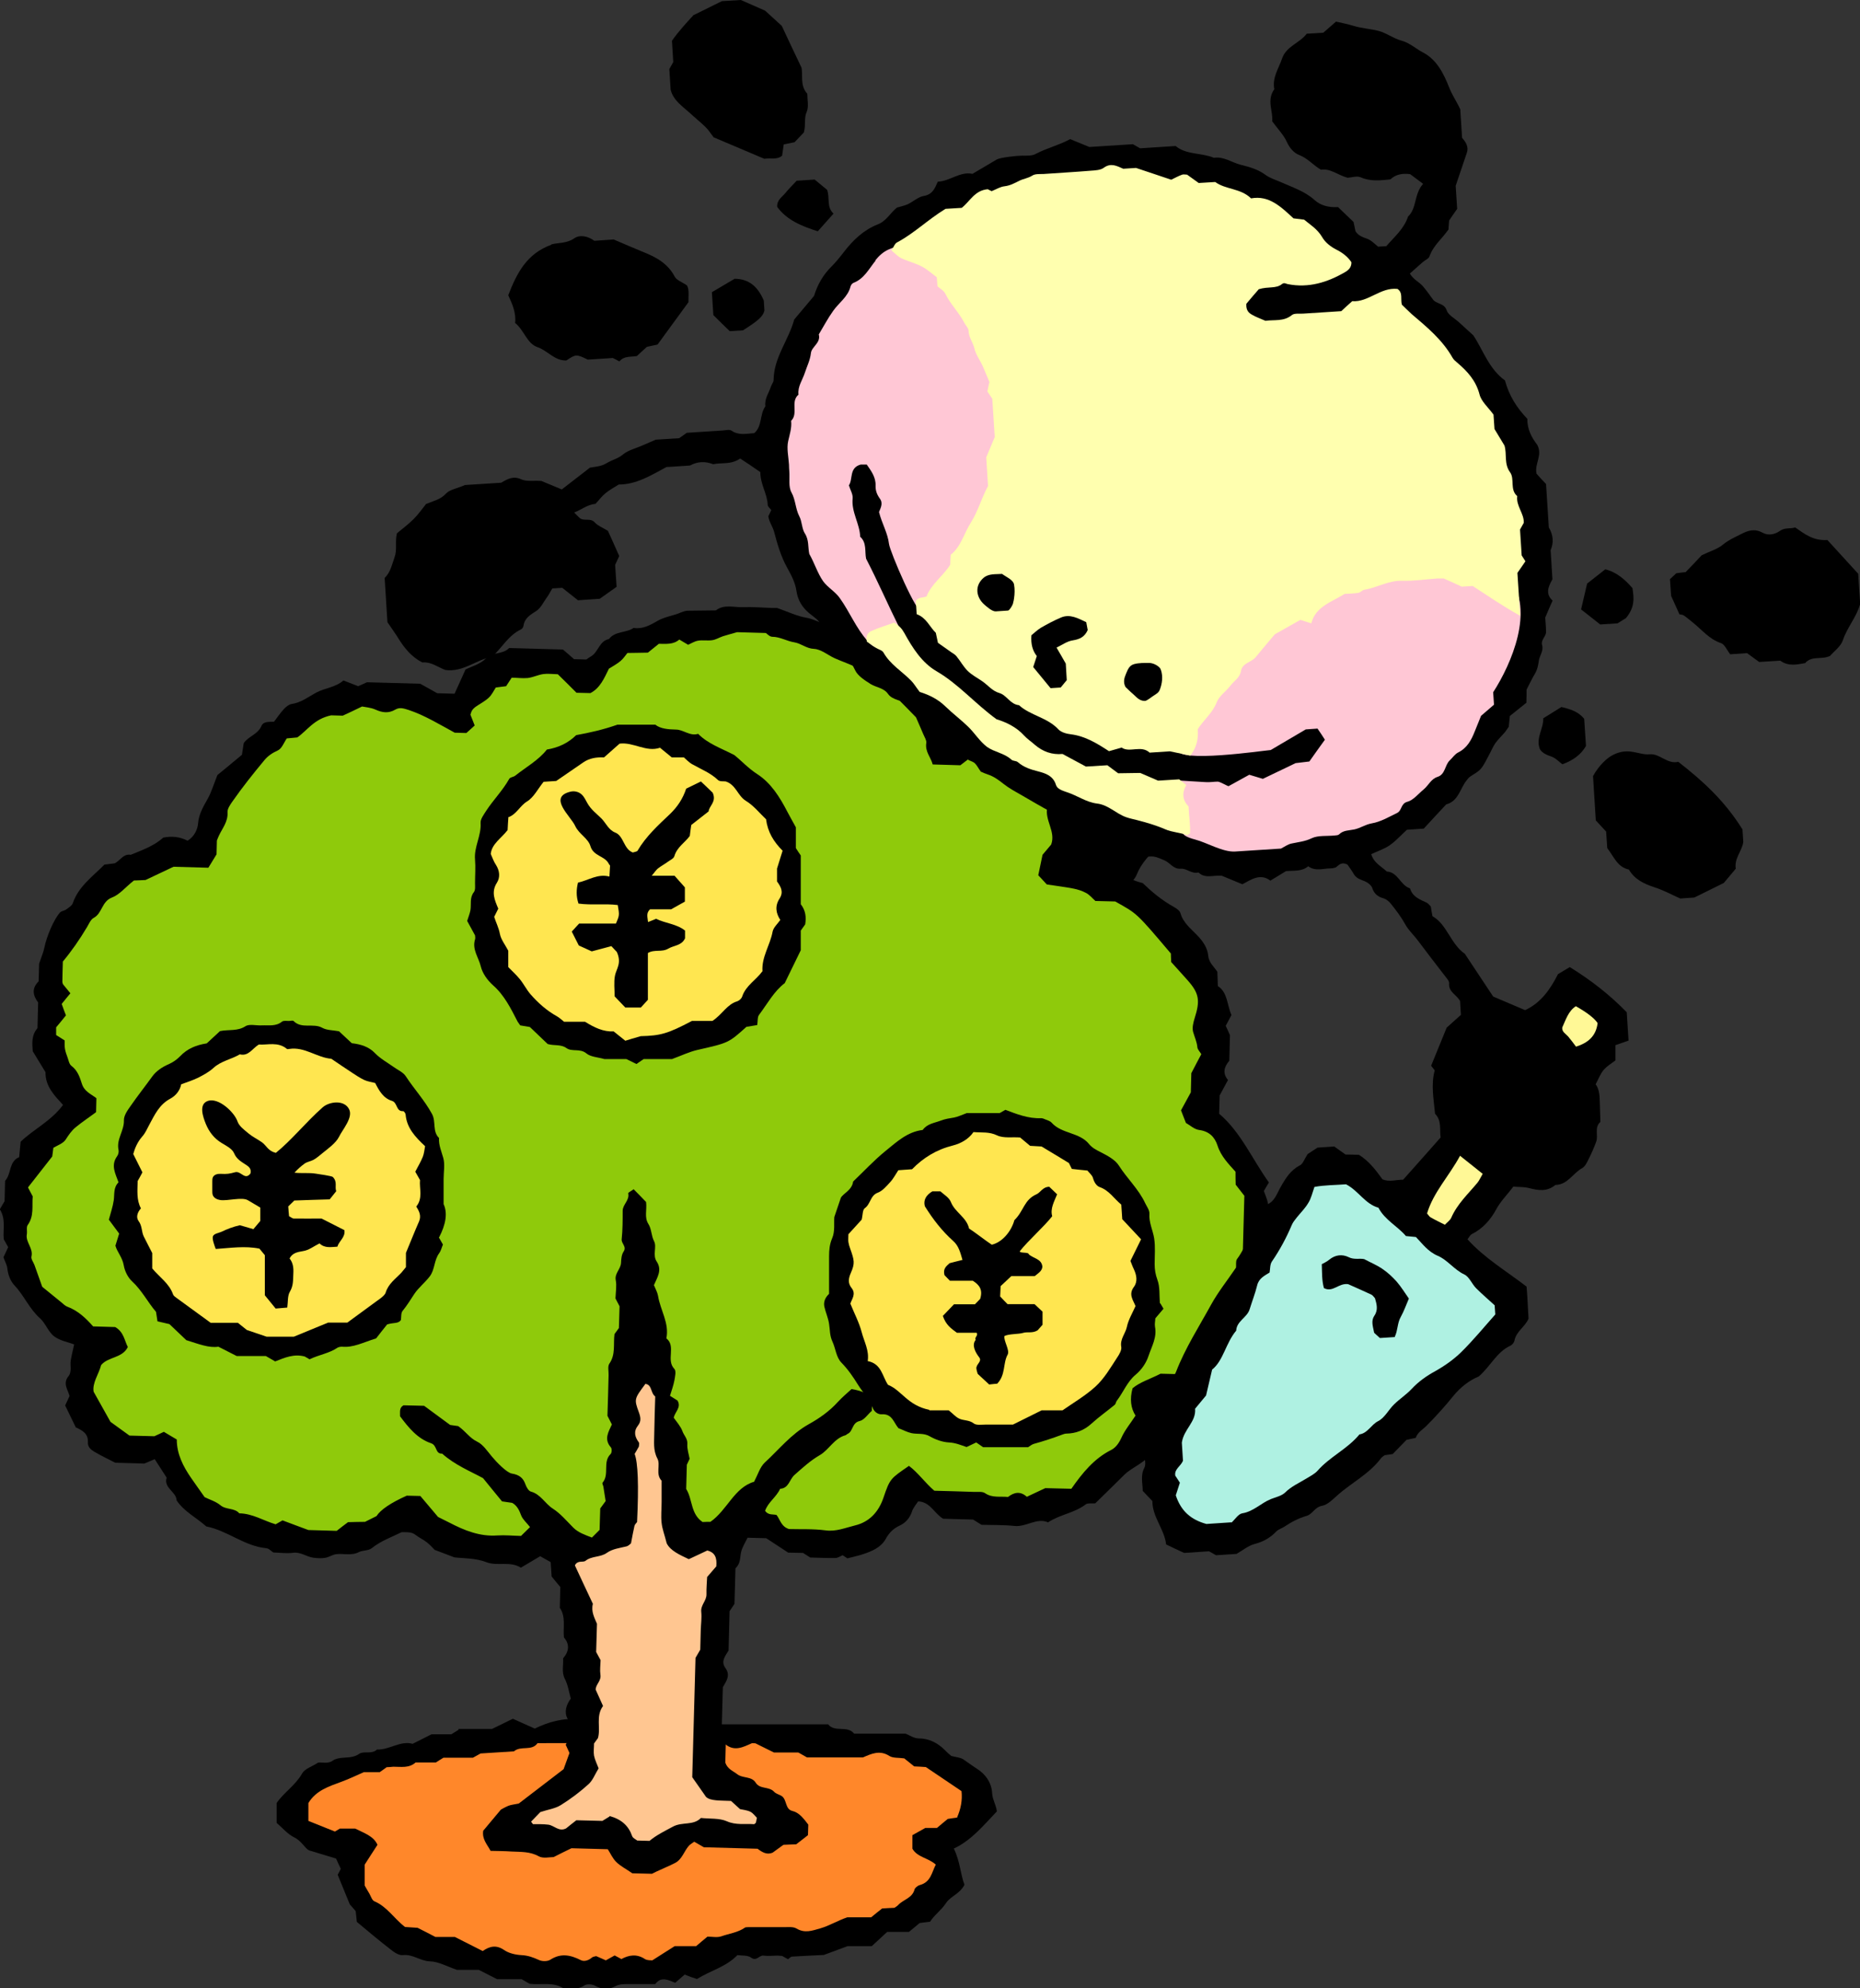 <?xml version="1.0" encoding="UTF-8"?><svg id="_レイヤー_2" xmlns="http://www.w3.org/2000/svg" viewBox="0 0 113.63 121.46"><rect x="0" y="0" width="113.63" height="121.46" fill="#333333" stroke="none"/><defs><style>.cls-1{fill:#8fca0b;}.cls-1,.cls-2,.cls-3,.cls-4,.cls-5,.cls-6,.cls-7,.cls-8,.cls-9{stroke-width:0px;}.cls-2{fill:#ff872a;}.cls-4{fill:#aff1e2;}.cls-5{fill:#ffc691;}.cls-6{fill:#fff896;}.cls-7{fill:#ffffaf;}.cls-8{fill:#ffc7d5;}.cls-9{fill:#ffe650;}</style></defs><g id="illust"><path class="cls-3" d="m60.29,64.11h-2.21c-.22-.21-.5-.37-.62-.61-.3-.57-.72-1.15-.19-1.83.1-.13.07-.36.08-.47.65-.89,1.24-1.75,1.88-2.56.65-.82,1.35-1.59,2.19-2.58.2-.26.17-1.02.94-1.21.49-.82.78-1.8,1.57-2.4.02-.2.03-.34.04-.46.69-.92,1.37-1.83,2-2.68v-.81c.09-.12.17-.24.27-.33.86-.76,1.48-1.71,2.02-2.71.2-.37.36-.78.65-1.07.83-.82,1.21-1.9,1.73-2.9.22-.41.4-.87.83-1.13.24-.15.49-.28.74-.41.21-.11.42-.2.67-.31h1.38c.26.31.57.67.94,1.1-.14.63.25,1.18.55,1.72-.05.49-.59.63-.6,1.15-.01.39-.32.77-.54,1.25v.54c-.28.44-.58.82-.76,1.24-.14.32-.32.57-.56.8-.1.1-.23.19-.29.32-.59,1.38-1.72,2.46-2.2,3.91-.55.52-1.08,1.05-1.37,1.79-.12.29-.41.51-.61.78-.16.23-.3.47-.44.72-.59.99-1.46,1.75-2.22,2.52-.25.45-.44.88-.71,1.26-.24.34-.57.61-.86.91.08.13.14.21.22.33-.94.78-1.58,1.89-2.71,2.48-.07.04-.08.16-.14.23-.24.29-.47.61-.75.86-.24.21-.55.35-.9.57Z"/><path class="cls-3" d="m28,105.62h2.06c.37-.18.79-.38,1.27-.62.4.18.82.37,1.34.6.8-.39,1.75-.68,2.75-.56.51.06.88-.39,1.37-.27.12.08.24.15.34.22.11,0,.23.04.28,0,.42-.36.92-.16,1.38-.21.5.43,1.1.2,1.66.25.33.03.67-.02,1.01.02.22.03.43.16.7.26.17-.07.38-.16.64-.26.14.08.3.17.49.29h7.3c.42.52,1.17.04,1.59.57h3.14c.27.11.53.29.79.29.66,0,1.18.28,1.63.73.13.14.28.26.37.34.3.08.55.09.74.21.27.18.53.38.81.56.54.33.92.87.95,1.5.02.4.24.71.29,1.12-.8.83-1.54,1.76-2.63,2.27.39.8.4,1.56.65,2.21-.27.55-.86.71-1.12,1.11-.3.46-.73.74-.98,1.15-.26.03-.44.05-.64.08-.21.18-.43.36-.65.54h-1.33c-.3.28-.62.57-.94.87h-1.48c-.53.2-.97.36-1.45.54-.61.03-1.28.06-1.94.1-.08,0-.16.1-.25.16-.11-.06-.23-.13-.36-.2-.08,0-.18-.02-.27-.02-.29,0-.58.04-.86,0-.27-.04-.42.37-.77.12-.2-.15-.54-.11-.83-.15-.69.72-1.64.94-2.47,1.46-.1-.03-.23-.08-.36-.12-.13-.05-.26-.1-.39-.15-.2.17-.38.32-.58.5-.42-.17-.86-.41-1.22.08-.57,0-1.1,0-1.63,0-.28,0-.55-.01-.83.14-.39.21-.8.19-1.22-.04-.18-.1-.51-.12-.66-.01-.41.27-.83.16-1.25.18-.65-.43-1.39-.2-2.09-.29-.16-.09-.32-.19-.48-.28h-1.5c-.35-.18-.72-.37-1.12-.57h-1.33c-.6-.2-1.13-.51-1.66-.52-.59-.02-1.04-.45-1.64-.38-.24.03-.54-.17-.75-.34-.71-.55-1.4-1.13-2.07-1.69-.03-.25-.05-.43-.07-.66-.13-.15-.29-.33-.36-.41-.27-.67-.5-1.23-.74-1.81.06-.1.12-.23.19-.36-.09-.2-.19-.4-.29-.63-.47-.14-.96-.29-1.65-.5-.24-.11-.45-.57-.9-.79-.41-.2-.73-.59-1.08-.89v-1.21c.43-.64,1.15-1.08,1.56-1.81.16-.29.61-.42.97-.66.26-.04.6.1.91-.13.14-.1.34-.14.52-.16.37-.04.73,0,1.09-.25.29-.19.76.05,1.08-.26.76.03,1.42-.56,2.18-.35.36-.18.69-.35,1.15-.58h1.21c.2-.12.32-.2.45-.28Z"/><path class="cls-2" d="m58.52,111.03c-.24.03-.43.06-.62.09-.22.18-.44.36-.66.55h-.71c-.27.15-.51.28-.79.44v.83c.31.53.96.55,1.43.97-.25.47-.3,1.07-.98,1.25-.12.03-.29.16-.32.27-.14.53-.68.61-.99.94-.06.07-.15.12-.24.18-.23.01-.47.02-.75.04-.19.15-.42.33-.67.54h-1.46c-.61.21-1.08.51-1.63.67-.53.15-.96.32-1.48.01-.19-.11-.46-.08-.7-.08-.77,0-1.53,0-2.23,0-.12.01-.18,0-.21.03-.43.3-.96.36-1.44.53-.26.09-.57.02-.85.02-.24.2-.46.38-.69.58h-1.31c-.42.27-.86.54-1.37.87-.09-.01-.31.01-.45-.08-.5-.33-.97-.25-1.44,0-.13-.07-.25-.14-.41-.22-.16.09-.32.18-.54.3-.17-.08-.38-.17-.59-.26-.09.03-.19.03-.26.09-.2.17-.46.26-.67.16-.63-.32-1.22-.45-1.87-.03-.17.11-.5.11-.69.02-.35-.16-.67-.28-1.07-.3-.36-.02-.77-.11-1.06-.31-.48-.33-.88-.24-1.31.06-.55-.28-1.09-.55-1.7-.86h-1.19c-.37-.19-.7-.37-1.09-.56-.22-.01-.51-.03-.77-.05-.66-.51-1.09-1.24-1.87-1.57-.14-.06-.21-.3-.3-.46-.1-.16-.19-.33-.29-.5v-1.28c.26-.4.51-.8.78-1.21-.24-.54-.81-.71-1.36-.99h-.94c-.13.08-.25.15-.3.18-.56-.22-1.07-.43-1.62-.65v-1.09c.46-.77,1.26-1.02,1.99-1.29.44-.16.86-.36,1.4-.6h.97c.17-.12.29-.2.42-.3.13,0,.27-.02.41-.03.47,0,.96.1,1.36-.26h1.24c.17-.11.29-.19.46-.29h1.8c.19-.11.36-.2.47-.26.72-.05,1.38-.09,2.04-.13.42-.37,1.08.01,1.44-.5,2.08,0,4.14-.01,6.2,0,.65,0,1.34-.12,1.94.29.7-.03,1.4.16,2.11-.16.35-.16.83-.04,1.24-.05.55.44,1.07.16,1.59-.07.04-.02.09,0,.23,0,.31.15.69.34,1.13.56h1.49c.18.1.34.19.53.3h3.42c.53-.23,1.03-.46,1.61-.09.22.14.55.1.91.15.16.13.38.3.61.49.23.01.47.02.71.04.73.49,1.47.99,2.18,1.47q.09.8-.28,1.63Z"/><path class="cls-3" d="m74.25,84.76c-.71.35-1.3.64-1.94.78-.45.52-1.17.59-1.71,1-.19.68-.07,1.35-.14,2.01-.37.8-1.24,1.01-1.8,1.57-.58.57-1.16,1.15-1.75,1.72-.22.02-.46-.03-.58.06-.68.53-1.56.61-2.3,1.1-.71-.3-1.33.3-2.06.22-.67-.07-1.34-.05-2.01-.07-.17-.11-.33-.2-.51-.32l-1.83-.05c-.55-.32-.78-1.03-1.53-1.06-.11.17-.3.38-.38.63-.13.4-.41.69-.73.84-.41.19-.66.44-.88.84-.29.51-.84.74-1.39.92-.31.1-.63.17-.94.25-.08-.05-.16-.1-.29-.19-.13.05-.28.16-.44.17-.48.01-.96-.02-1.54-.03-.08-.05-.24-.15-.44-.28l-.91-.02c-.47-.31-.9-.59-1.34-.88l-1.14-.03c-.15.31-.34.6-.4.9-.07.32-.02.67-.34.97l-.06,2.17c-.13.19-.21.31-.3.45l-.06,2.4c-.21.34-.48.67-.2,1.06.33.45.07.8-.15,1.18l-.08,2.94c.06.11.15.28.26.49l-.03,1.18c.14.4.46.5.72.7.35.28.88.11,1.14.53.26.41.81.21,1.12.55.12.13.33.17.48.27.31.23.19.79.63.9.36.09.57.33.78.58.06.07.11.15.2.26l-.02.64c-.17.13-.39.31-.72.56-.17,0-.45.02-.78.03-.2.14-.43.31-.66.48-.36.15-.64-.03-.92-.24l-3.28-.09c-.21-.12-.41-.24-.59-.34-.14.1-.22.15-.29.21-.33.34-.43.86-.88,1.09-.37.19-.77.35-1.15.53-.09.04-.17.09-.26.13l-1.2-.03c-.37-.26-.72-.43-.98-.69-.23-.22-.36-.54-.52-.78l-2.22-.06c-.35.17-.68.33-1.09.54-.25,0-.65.1-.91-.05-.54-.3-1.1-.26-1.66-.29-.43-.03-.86-.03-1.28-.04-.21-.4-.53-.71-.45-1.23.3-.36.63-.75,1.08-1.29.04-.02.24-.14.45-.23.17-.07.36-.08.64-.14.81-.62,1.71-1.31,2.74-2.1.08-.21.22-.6.36-.99-.08-.17-.16-.34-.23-.5.3-.53.41-1.03.1-1.62-.2-.38-.07-.83.21-1.2-.11-.4-.17-.83-.36-1.2-.22-.43-.08-.84-.11-1.26.36-.42.42-.85.05-1.28-.06-.61.13-1.25-.25-1.81l.03-1.27c-.18-.21-.33-.4-.53-.64-.02-.26-.04-.58-.06-.88-.24-.14-.44-.25-.64-.36-.39.23-.79.47-1.18.7-.66-.42-1.45-.08-2.09-.33-.7-.27-1.39-.23-1.97-.3-.41-.16-.72-.27-1.21-.46-.05-.05-.24-.27-.46-.45-.22-.17-.48-.29-.7-.46-.25-.2-.54-.16-.85-.17-.61.3-1.27.53-1.83.98-.2.16-.55.12-.79.24-.23.12-.45.13-.69.13-.24,0-.49-.04-.72,0-.23.04-.43.19-.66.22-.23.04-.48.02-.72-.01-.41-.06-.76-.36-1.22-.3-.38.05-.77,0-1.22-.02-.11-.07-.26-.25-.43-.26-1.34-.13-2.37-1.08-3.66-1.33-.6-.54-1.35-.9-1.81-1.59-.02-.54-.81-.75-.61-1.39-.23-.35-.46-.71-.73-1.13-.18.08-.39.17-.64.27l-1.77-.05c-.46-.24-.89-.44-1.29-.68-.2-.12-.4-.29-.38-.57.03-.53-.34-.73-.74-.91-.21-.43-.41-.85-.65-1.34.07-.16.17-.37.27-.58-.11-.39-.42-.76-.08-1.19.24-.29.1-.65.15-.97.05-.31.13-.62.21-.99-.37-.14-.86-.22-1.22-.49-.36-.27-.52-.79-.86-1.1-.66-.58-.98-1.4-1.57-2.02-.23-.24-.39-.63-.43-1.02-.02-.22-.15-.44-.24-.69.08-.17.18-.38.29-.62-.08-.15-.17-.31-.27-.48-.06-.6.14-1.23-.24-1.83.08-.15.18-.31.29-.5l.03-1.24c.4-.44.22-1.18.86-1.45.03-.31.06-.59.09-.94.78-.76,1.86-1.26,2.59-2.25-.51-.56-1.09-1.13-1.07-2-.24-.4-.49-.81-.78-1.28-.03-.44-.1-.96.29-1.41l.04-1.57c-.33-.44-.4-.86.03-1.29l.03-1.08c.15-.45.27-.71.32-.98.14-.69.58-1.73.96-2.15.09-.09.26-.1.37-.18.15-.11.36-.23.41-.39.34-1,1.17-1.59,1.93-2.35.17-.02.4-.05.63-.08.33-.16.52-.6.98-.52.69-.29,1.41-.53,1.98-1.05.52-.1,1.01-.06,1.49.19.4-.24.61-.68.64-1.05.05-.61.34-1.06.61-1.55.2-.37.32-.77.57-1.41.39-.32.99-.81,1.5-1.24.05-.33.08-.51.11-.71.28-.42.86-.53,1.08-1.05.13-.3.49-.24.77-.26.2-.26.38-.53.6-.77.12-.13.3-.28.46-.31.59-.08,1.02-.43,1.52-.7.52-.28,1.17-.31,1.66-.74.29.11.55.21.9.35.08-.03.25-.11.54-.24l3.25.09c.3.16.66.37,1.04.58l1.06.03c.2-.44.41-.9.67-1.48.35-.18.89-.32,1.24-.67.42-.42,1.03-.23,1.42-.64l3.29.09c.23.2.45.38.68.59l.75.02c.07-.05.18-.13.3-.2.44-.27.49-.93,1.08-1.05.38-.5,1.05-.36,1.51-.68.55.09,1.01-.17,1.46-.43.45-.26.97-.31,1.44-.52.13-.05.27-.1.4-.1.57-.01,1.15-.01,1.72-.02.52-.4,1.11-.17,1.67-.2.57-.02,1.15.03,1.73.05.14,0,.29,0,.34,0,.66.23,1.21.5,1.8.6.6.1,1.13.56,1.72.34.55.21.93.6,1.37.84.44.24.99.29,1.37.67.39.38.86.57,1.44.69.51.45,1.07.95,1.81,1.6.09.26.16.8.43,1.22.29.44.52.89.74,1.4.21.11.45.24.68.36.13-.07.26-.13.42-.22.15.09.31.19.51.32l1.36.04c1.36.5,2.33,1.32,3.35,2.1.21.41.44.82.62,1.25.13.31.26.62.53.82.34.24.4.64.58.97.18.33.06.64-.17.91q.27.65-.05,1.72c.23.25.54.14.81.16.29.02.57.02.83.03.71.33,1.32.78,2.19.99.52.5,1.16,1.05,1.91,1.46.16.09.36.23.4.39.17.59.64.94,1.03,1.35.34.35.62.77.66,1.22.04.45.34.66.56,1,.01.26.02.54.03.87.6.39.55,1.12.83,1.77-.1.18-.21.39-.35.66.08.16.17.37.26.57l-.04,1.56c-.33.39-.42.77-.08,1.18-.16.29-.31.57-.51.94l-.03,1.12c1.32,1.12,2.01,2.76,3.04,4.2-.1.17-.2.32-.31.52.08.23.2.48.25.75.04.23-.07.51.02.71.45.97.15,1.97.18,2.96.02.67-.36,1.25-.42,1.91-.36.35-.18.82-.25,1.18-.21.46-.44.87-.59,1.31-.14.41-.32.77-.58,1.11-.28.37-.51.78-.81,1.23-.33.12-.7.32-.8.8Z"/><path class="cls-1" d="m75.91,78.52c-.25.57-.5.94-.57,1.35-.06.34-.38.54-.34.92.04.38-.41.5-.56.79-.15.29-.28.59-.31.67-.66.68-1.16,1.2-1.65,1.71l-1.58-.04c-.62.32-1.26.51-1.71.89-.18.66-.11,1.21.18,1.67-.31.48-.65.88-.86,1.35-.15.33-.35.61-.63.75-1.05.53-1.76,1.41-2.43,2.37l-1.59-.04c-.46.22-.8.37-1.13.53-.39-.36-.78-.28-1.15.01-.48-.05-.96.07-1.4-.23-.17-.12-.46-.07-.7-.08-.81-.03-1.63-.05-2.4-.07-.58-.5-.99-1.1-1.55-1.52-1.13.78-1.16.77-1.56,1.95-.3.88-.87,1.48-1.74,1.69-.58.14-1.15.39-1.8.3-.76-.1-1.53-.06-2.23-.08-.48-.15-.54-.58-.76-.86-.23-.06-.49.03-.7-.25.17-.52.69-.84.92-1.35.53-.03.57-.57.87-.84.5-.44.97-.88,1.56-1.22.56-.33.87-1.02,1.56-1.21.04-.01.08-.06.12-.08.36-.15.26-.68.75-.79.28-.06.5-.42.74-.62l.02-.74c-.12-.26-.61-.49-1.26-.59-.26.24-.56.49-.82.77-.52.58-1.15,1.02-1.8,1.38-1.07.6-1.81,1.54-2.68,2.34-.29.27-.42.73-.65,1.17-1.22.36-1.63,1.72-2.67,2.45-.14,0-.33,0-.48.01-.74-.5-.6-1.38-1-2.02l.04-1.48c.04-.09.1-.21.17-.36-.05-.28-.16-.6-.14-.9.03-.33-.21-.53-.3-.79-.11-.3-.34-.55-.53-.82.07-.36.48-.63.23-1.05-.15-.09-.3-.19-.46-.29.1-.32.21-.63.27-.94.04-.23.12-.58,0-.7-.53-.55.12-1.38-.49-1.87.19-.93-.37-1.72-.51-2.6-.04-.22-.16-.43-.25-.65.19-.46.52-.91.17-1.44-.27-.4.02-.89-.16-1.24-.18-.35-.15-.75-.35-1.06-.26-.41-.08-.84-.14-1.34-.21-.22-.47-.49-.76-.78-.14.11-.34.2-.33.25.09.43-.34.68-.34,1.07,0,.58,0,1.16-.06,1.73-.03.28.33.45.11.77-.12.18-.14.45-.15.68-.02.39-.41.64-.32,1.07.06.32,0,.67-.02,1.1.05.09.13.26.25.48l-.04,1.33c-.1.14-.19.26-.27.37-.08.6.08,1.24-.31,1.8-.12.17-.04.47-.05.71-.02.82-.04,1.63-.07,2.48.07.14.16.31.27.53-.19.43-.51.89-.06,1.4.07.08.06.34-.02.41-.5.49-.05,1.24-.49,1.75-.03.04.03.15.05.23.05.32.1.64.14.89-.14.19-.23.31-.33.45l-.04,1.31c-.15.15-.31.31-.47.47-.43-.17-.83-.3-1.14-.61-.4-.4-.78-.86-1.25-1.16-.48-.31-.74-.88-1.34-1.04-.14-.04-.27-.27-.33-.44-.14-.41-.4-.59-.83-.66-.31-.05-.94-.7-1.22-1.04-.28-.33-.54-.74-.9-.91-.46-.22-.7-.63-1.16-.95-.11-.02-.29-.04-.49-.07-.52-.38-1.05-.77-1.59-1.17l-1.26-.03c-.28.16-.2.42-.21.67.51.68,1.06,1.37,1.9,1.65.38.13.24.66.67.63.78.7,1.75,1.09,2.5,1.5.45.56.81.99,1.16,1.42.23.03.41.06.62.09.29.16.43.44.55.77.1.25.33.44.54.71-.21.21-.37.36-.55.54-.49-.01-.97-.06-1.44-.03-1.08.08-2.03-.31-2.95-.79-.17-.09-.33-.17-.68-.34-.28-.34-.69-.81-1.08-1.28l-.83-.02q-1.47.66-1.85,1.25c-.21.1-.42.21-.7.35-.3,0-.68.01-1.04.02-.25.19-.48.36-.69.53l-1.73-.05c-.53-.2-1.06-.39-1.58-.59-.13.07-.25.14-.42.24-.72-.21-1.41-.66-2.22-.67-.3-.35-.81-.2-1.16-.5-.28-.23-.66-.34-.96-.49-.29-.42-.57-.8-.83-1.18-.48-.7-.87-1.45-.87-2.34-.24-.14-.48-.29-.79-.47-.17.08-.37.18-.58.27l-1.52-.04c-.43-.31-.81-.59-1.16-.84-.34-.61-.66-1.18-1.03-1.84-.09-.54.31-1.06.46-1.63.44-.52,1.29-.41,1.63-1.1-.21-.4-.24-.91-.77-1.22l-1.35-.04c-.46-.52-.94-.97-1.59-1.21-.13-.05-.23-.16-.34-.25-.4-.33-.8-.65-1.18-.96-.16-.45-.32-.89-.47-1.32-.06-.17-.22-.37-.19-.52.13-.52-.37-.88-.28-1.37.03-.19-.04-.43.05-.56.41-.56.25-1.19.31-1.75-.11-.2-.19-.37-.29-.55.49-.62.95-1.21,1.48-1.89.01-.08.04-.26.07-.53.23-.14.59-.26.75-.5.18-.28.37-.56.62-.76.4-.33.83-.61,1.24-.92l.02-.85c-.35-.27-.74-.41-.89-.89-.12-.38-.26-.81-.64-1.09-.13-.1-.17-.33-.23-.5-.06-.17-.13-.35-.16-.53-.03-.18-.02-.37-.02-.52-.2-.13-.36-.23-.52-.33v-.47c.2-.24.41-.49.6-.73-.1-.25-.18-.47-.26-.7.18-.22.35-.44.53-.65-.16-.19-.31-.38-.45-.55-.02-.06-.04-.1-.04-.15,0-.38.02-.77.03-1.24.52-.62,1.03-1.35,1.48-2.11.12-.2.22-.46.41-.56.52-.28.48-1,1.11-1.24.46-.17.82-.63,1.34-1.04.15,0,.43-.02.71-.03.56-.26,1.11-.53,1.71-.81l2.13.06c.17-.27.34-.55.5-.82l.02-.84c.05-.12.08-.21.12-.29.21-.46.57-.86.53-1.44-.01-.21.15-.44.28-.63.62-.89,1.29-1.73,1.98-2.56.21-.25.47-.43.8-.58.26-.11.39-.5.56-.74.24-.02.43-.04.64-.06.61-.42,1.02-1.13,2.07-1.35l.71.02c.37-.17.71-.33,1.18-.56.19.04.53.06.82.19.42.19.8.24,1.21,0,.27-.16.52-.07.81.02.99.33,1.86.87,2.82,1.39l.71.02c.14-.13.32-.28.51-.46-.09-.24-.18-.45-.26-.66.03-.09.05-.18.1-.26.05-.08.12-.15.2-.21.27-.19.57-.34.81-.56.2-.18.32-.45.44-.63.27-.03.45-.06.63-.08.11-.17.21-.32.34-.52.32,0,.65.05.98.02.32-.04.62-.19.94-.24.28-.04.57,0,.9.01.36.35.73.72,1.14,1.13l.85.02c.59-.3.85-.92,1.13-1.49.25-.16.5-.29.71-.47.18-.15.31-.36.42-.49.51,0,.89-.02,1.25-.02.24-.19.46-.37.67-.54.44,0,.88.06,1.25-.26.17.1.33.2.54.32.18-.08.38-.21.6-.25.28-.05.58.01.86-.03.23-.03.43-.16.66-.24.22-.07.45-.13.87-.25l1.76.05c.06.04.22.22.38.23.49,0,.9.27,1.36.34.42.07.73.38,1.2.4.43.02.84.38,1.26.57.38.17.78.31,1.16.48.56.26,1.04.62,1.53.99.86.63,1.55,1.4,2.28,2.14.15.35.31.7.45,1.04.07.17.2.36.18.52-.09.54.28.88.39,1.32l1.69.05c.19-.15.42-.32.69-.53l1.12.03c.15.14.3.38.5.46,1.31.52,2.01,1.71,3,2.6-.17.81.53,1.48.24,2.28-.18.22-.37.44-.53.63-.08.39-.16.75-.26,1.25.13.14.35.37.52.56.58.09,1.1.15,1.61.25.27.05.55.14.79.27.21.11.37.31.57.49l1.21.03c1.35.76,1.26.65,3.4,3.18,0,.14.01.28.02.52.3.34.66.72,1,1.11.71.8.78,1.24.43,2.33-.08.26-.16.58-.09.83.09.31.23.61.26.94.01.13.14.25.24.42-.18.34-.38.71-.61,1.16l-.03,1.17c-.2.37-.38.7-.6,1.1.08.2.18.46.3.77.25.14.51.39.81.43.61.08.95.43,1.12.95.21.66.68,1.13,1.1,1.6,0,.28,0,.52.01.79.16.2.33.43.53.68-.05,1.84-.1,3.71-.15,5.5Z"/><path class="cls-5" d="m37.24,110.97c-.16.1-.29.18-.44.27l-1.59-.04c-.21.16-.43.34-.63.5-.44.22-.72-.18-1.08-.23-.32-.04-.66-.03-.94-.03-.07-.1-.12-.15-.11-.16.2-.21.4-.41.56-.58.45-.15.9-.21,1.24-.42.6-.37,1.17-.8,1.7-1.28.27-.24.4-.62.62-.97-.1-.27-.23-.52-.28-.78-.04-.23,0-.48,0-.74.07-.09.15-.21.24-.33.18-.63-.15-1.34.31-1.96-.14-.32-.29-.65-.45-1,0-.32.35-.53.29-.91-.04-.28,0-.57.01-.89-.08-.15-.17-.31-.27-.5l.05-1.72c-.16-.38-.37-.76-.25-1.22-.37-.79-.75-1.59-1.1-2.35.17-.34.5-.16.65-.28.39-.31.91-.2,1.31-.49.34-.24.78-.29,1.19-.39.13-.03.24-.16.28-.19.08-.43.14-.75.21-1.06.02-.09.1-.16.16-.24q.16-3.36-.15-4.16c.07-.12.17-.28.26-.45,0-.07.04-.19,0-.25-.25-.34-.34-.67-.05-1.04.2-.25.16-.5.05-.8-.3-.82-.28-.82.4-1.74.42.06.3.55.6.77-.02.73-.05,1.5-.06,2.26,0,.51-.08,1.01.19,1.53.21.39-.13.95.26,1.36,0,.43,0,.86,0,1.29,0,.43-.05.87,0,1.29.04.37.18.72.31,1.24.22.45.78.7,1.35.97.38-.18.76-.35,1.13-.53.47.12.6.44.55.97-.13.15-.31.36-.56.65-.01.3-.05.67-.04,1.05.01.4-.36.66-.32,1.07.04.38-.02.77-.03,1.15-.01.38-.02.77-.03,1.17-.09.15-.18.31-.29.5-.07,2.41-.13,4.86-.2,7.29.23.32.44.63.84,1.2.26.26.89.22,1.53.25.16.15.34.31.55.5.18.04.42.06.63.16.16.08.28.25.4.37-.02.12-.04.21-.06.3-.04.03-.08.09-.11.09-.56-.04-1.11.07-1.67-.18-.46-.2-1.02-.14-1.58-.2-.46.48-1.14.22-1.71.53-.5.27-1,.51-1.43.87l-.75-.02c-.1-.08-.27-.15-.31-.27-.22-.63-.64-1.02-1.38-1.23Z"/><path class="cls-3" d="m46.26,62.62c-.29.05-.47.08-.66.11-1.1.99-1.1.98-2.99,1.41-.49.11-.96.34-1.56.56h-1.73c-.13.09-.25.17-.44.3-.17-.08-.37-.18-.61-.3h-1.34c-.42-.12-.85-.13-1.11-.35-.39-.32-.87-.08-1.21-.32-.35-.25-.74-.13-1.15-.25-.34-.33-.73-.69-1.09-1.04-.22-.04-.4-.07-.59-.1-.05-.08-.11-.15-.16-.23-.41-.8-.81-1.61-1.49-2.21-.37-.33-.66-.75-.76-1.17-.13-.54-.54-1.03-.35-1.64.03-.09,0-.19,0-.25-.17-.32-.33-.61-.48-.88.07-.23.16-.44.2-.66.06-.37-.06-.76.21-1.1.1-.13.07-.36.07-.55,0-.48.04-.96,0-1.44-.07-.77.39-1.45.34-2.23-.02-.24.2-.52.35-.76.44-.67,1.01-1.24,1.4-1.94.05-.1.26-.11.36-.19.67-.53,1.43-.95,1.94-1.6.72-.12,1.3-.4,1.79-.88.82-.15,1.64-.33,2.52-.64h2.31c.32.25.78.29,1.26.3.46,0,.86.42,1.36.26.59.6,1.36.86,2.2,1.29.4.31.84.8,1.41,1.17.84.54,1.38,1.41,1.84,2.3.15.29.32.58.52.95v1.27c.12.19.2.31.3.45v2.98c.3.38.34.79.27,1.23-.08.12-.16.23-.27.38v1.2c-.34.69-.64,1.32-.98,2.01-.65.49-1.06,1.26-1.57,1.94-.1.13-.07.36-.11.63Z"/><path class="cls-9" d="m31.07,49.92c.49-.18.69-.69,1.13-.96.41-.25.66-.77,1.01-1.2.26-.02.54-.03.77-.05.58-.4,1.12-.77,1.66-1.14.37-.25.78-.32,1.26-.3.29-.26.61-.54.95-.84.85-.11,1.62.54,2.47.25.25.2.47.39.72.59h.74c.16.14.32.32.53.43.53.3,1.1.52,1.55.95.11.11.36.07.48.09.63.21.72.87,1.22,1.18.48.29.85.76,1.24,1.13.1.78.46,1.37,1.01,1.92-.09.3-.19.61-.34,1.09v.79c.25.34.41.65.15,1.05-.29.45-.22.89.05,1.3-.17.24-.42.46-.47.71-.15.83-.68,1.55-.62,2.42-.39.54-1.02.88-1.24,1.55-.04.12-.18.25-.3.29-.64.19-.92.81-1.52,1.2h-1.25c-1.48.78-1.91.9-3.13.93-.42.12-.68.2-.94.28-.25-.2-.48-.38-.71-.57-.63.03-1.17-.23-1.75-.59h-1.28c-.13-.1-.27-.24-.43-.33-.63-.35-1.16-.82-1.63-1.36-.24-.28-.41-.63-.65-.92-.21-.26-.46-.48-.7-.73v-1c-.18-.35-.44-.67-.51-1.02-.07-.38-.24-.7-.35-1.05.08-.17.17-.33.25-.5-.22-.52-.45-1.02-.08-1.59.2-.32.17-.72-.06-1.08-.13-.19-.21-.42-.32-.67.06-.62.64-.95,1.03-1.46.01-.25.03-.53.05-.82Z"/><path class="cls-3" d="m39.76,53.5h1.45c.19.21.41.46.63.71v.87c-.27.15-.51.29-.84.47h-1.29c-.25.24-.15.47-.12.78.19-.08.34-.14.49-.2.57.28,1.26.31,1.77.72v.47c-.2.45-.68.43-1.02.63-.4.24-.85.03-1.25.27v2.86c-.15.16-.28.3-.43.47h-.95c-.16-.17-.39-.41-.65-.68,0-.42-.06-.86.02-1.27.08-.41.43-.76.11-1.45.02.02-.14-.14-.33-.35-.4.11-.8.21-1.2.32-.27-.12-.52-.24-.79-.36-.14-.27-.28-.56-.43-.85.17-.18.29-.32.45-.49h2.25c.21-.5.22-.5.11-1.13-.78-.1-1.59.02-2.4-.09-.15-.46-.13-.87-.03-1.28.65-.14,1.2-.56,1.92-.37.02-.33.03-.51.04-.67-.05-.07-.08-.1-.1-.15-.26-.45-.92-.43-1.1-1.04-.14-.48-.7-.73-.93-1.23-.27-.6-1.7-1.77-.27-2.1.23-.05.49.01.67.18.15.14.24.34.34.52.23.41.55.63.87.95.28.29.43.69.83.85.53.2.51,1.01,1.08,1.22.12-.04.25-.05.29-.11.51-.87,1.25-1.55,1.97-2.23.46-.44.79-.93,1-1.56.27-.13.55-.27.9-.44.28.26.54.52.72.69.25.56-.22.8-.25,1.14-.39.3-.75.59-1.06.83-.04.29-.07.48-.09.67-.3.41-.78.68-.94,1.23-.04.15-.27.25-.42.36-.19.14-.4.25-.58.39-.11.09-.19.21-.4.47Z"/><path class="cls-3" d="m26.83,75.63c.11.19.18.31.23.4-.08.19-.12.38-.23.53-.32.43-.26,1.01-.58,1.42-.29.38-.68.68-.94,1.07-.23.35-.45.71-.72,1.04-.1.13-.07.36-.1.55-.16.24-.43.14-.84.27-.19.24-.49.61-.67.85-.82.26-1.41.58-2.09.51-.09,0-.2.02-.27.06-.51.35-1.13.43-1.71.71-.08-.05-.2-.12-.29-.17-.66-.18-1.23.07-1.81.3-.19-.11-.35-.2-.57-.33h-1.78c-.36-.18-.69-.35-1.12-.57-.57.09-1.19-.16-1.96-.4-.27-.26-.65-.62-1.03-.98-.24-.06-.46-.11-.73-.17-.03-.18-.05-.36-.09-.58-.5-.58-.86-1.31-1.46-1.86-.26-.24-.45-.63-.51-.98-.08-.48-.41-.83-.51-1.2.09-.28.16-.51.23-.74-.21-.28-.41-.55-.63-.85.1-.38.24-.78.3-1.19.05-.37-.03-.77.29-1.09-.18-.52-.49-1.03-.09-1.59.08-.1.12-.28.09-.4-.14-.64.35-1.16.33-1.8-.01-.29.22-.61.41-.88.43-.62.89-1.2,1.33-1.81.23-.32.62-.58,1-.74.27-.12.49-.28.69-.48.44-.47.99-.69,1.63-.79.27-.25.55-.51.81-.75.54-.11,1.07.02,1.56-.3.24-.15.65-.03.99-.05.42-.02.86.08,1.24-.23.09-.07.28-.04.42-.04.1,0,.23-.04.28,0,.5.51,1.21.11,1.76.42.27.15.63.14,1.02.21.23.22.51.48.78.73.55.06,1.05.22,1.41.6.34.35.75.57,1.13.84.26.19.6.33.76.58.51.78,1.15,1.47,1.6,2.3.26.47.01,1.06.43,1.47-.03.43.15.82.26,1.22.11.4.02.86.02,1.29,0,.53,0,1.05,0,1.53q.37.8-.29,2.06Z"/><path class="cls-9" d="m21.25,80.8h-1.21c-.74.3-1.38.57-2.09.86h-1.66c-.43-.15-.74-.25-1.21-.41-.08-.06-.3-.24-.55-.44h-1.66c-.66-.48-1.38-1.01-2.1-1.53-.08-.06-.17-.12-.2-.21-.23-.66-.82-1.04-1.27-1.58v-.94c-.18-.36-.36-.69-.52-1.02-.14-.29-.09-.64-.31-.93-.18-.24-.07-.55.14-.78-.28-.52-.21-1.09-.2-1.67.08-.14.17-.3.29-.53-.17-.34-.36-.71-.56-1.12.1-.36.26-.74.55-1.07.18-.2.3-.47.43-.72.33-.61.61-1.23,1.28-1.59.32-.17.59-.48.67-.88.35-.13.7-.24,1.03-.4.33-.17.67-.35.94-.6.47-.43,1.09-.52,1.61-.83.53.13.75-.34,1.16-.6.54.04,1.17-.19,1.72.27.03.02.09.01.14,0,.94-.15,1.69.53,2.57.6.43.29.85.58,1.28.86.23.15.47.31.72.43.21.1.45.13.68.19.23.45.49.93,1.02,1.09.36.11.24.66.69.63.05,0,.15.14.15.21.07.82.59,1.37,1.19,1.93-.04.21-.06.45-.14.65-.12.3-.29.58-.46.91.09.15.18.31.29.51-.05.52.19,1.11-.23,1.62.18.28.32.56.17.91-.26.59-.5,1.2-.8,1.92v.87c-.1.12-.19.23-.28.34-.36.38-.8.68-.96,1.22-.04.12-.17.23-.28.32-.68.5-1.36,1-2.05,1.5Z"/><path class="cls-3" d="m16.84,70.44c1-.81,1.83-1.87,2.87-2.79.39-.35,1.32-.49,1.62.12.25.51-.41,1.24-.62,1.68-.19.38-.67.72-.99.98-.18.14-.36.31-.56.42-.18.1-.4.12-.56.24-.22.16-.43.35-.61.55.43.05.89-.01,1.31.06.14.02.97.14,1.03.2.3.3.11.6.21.87-.13.17-.25.31-.4.5-.69.02-1.39.04-2.16.07-.12.12-.26.25-.37.36.02.26.03.44.05.6.12.06.2.14.28.14.57.01,1.15,0,1.7,0,.49.25.95.48,1.4.71.07.44-.33.66-.43,1.01-.38.02-.77.11-1.09-.2-.33.16-.65.42-1.01.47-.36.06-.65.12-.82.45.22.27.25.59.23.93-.02.38.01.73-.21,1.1-.15.25-.11.62-.16.97-.24.02-.42.04-.71.06-.18-.22-.39-.48-.66-.81v-2.45c-.13-.16-.22-.26-.33-.4-.88-.18-1.78-.04-2.67.02-.06-.16-.24-.62-.17-.78s.34-.19.52-.27c.38-.18.69-.3,1.12-.4.19.05.45.13.83.24.14-.16.29-.34.42-.5v-.82c-.22-.13-.46-.27-.76-.45-.36-.21-1.25.06-1.69-.01-.19-.03-.38-.12-.45-.3-.03-.08-.03-.17-.03-.25,0-.2,0-.39,0-.59,0-.09,0-.18.04-.26.08-.16.29-.21.47-.2.4.02.52,0,.89-.1.36-.09.59.52.93.08.06-.22-.04-.38-.21-.49-.3-.21-.62-.35-.79-.75-.11-.27-.47-.45-.75-.62-.47-.28-.78-.69-.98-1.18-.16-.4-.45-1.19.12-1.39.66-.24,1.64.7,1.82,1.25.1.29.42.52.67.73.25.21.55.35.82.54.27.19.39.55.84.64Z"/><path class="cls-3" d="m70.88,79.61c.05.09.12.21.2.34-.15.18-.31.36-.5.59,0,.14-.05.33-.02.51.13.65-.2,1.2-.39,1.77-.14.43-.41.84-.79,1.16-.52.43-.75,1.07-1.15,1.59-.06.07-.06.19-.13.25-.47.39-.97.74-1.42,1.15-.45.41-.95.6-1.54.61-.09,0-.18.04-.27.07-.56.21-1.14.4-1.72.56-.13.04-.24.14-.34.2-.51,0-.99,0-1.47,0-.43,0-.86,0-1.28,0-.13-.09-.25-.17-.42-.29-.17.08-.38.18-.59.28-.35-.12-.68-.26-1.08-.28-.4-.02-.83-.18-1.18-.38-.37-.21-.75-.11-1.11-.19-.27-.06-.52-.2-.79-.3-.29-.33-.38-.89-1.01-.85-.27.02-.48-.18-.56-.38-.2-.54-.6-.94-.9-1.42-.29-.47-.61-.94-1.02-1.36-.32-.33-.35-.86-.54-1.27-.18-.38-.15-.73-.21-1.09-.05-.36-.21-.7-.29-1.06-.06-.3.06-.56.29-.78,0-.77,0-1.54,0-2.3,0-.37.03-.72.19-1.1.18-.41.1-.93.13-1.29.14-.41.24-.72.4-1.18.15-.27.68-.46.75-.99.65-.62,1.27-1.29,1.97-1.86.68-.55,1.34-1.18,2.28-1.29.27-.38.7-.42,1.1-.57.28-.11.54-.14.82-.19.22-.04.44-.15.77-.27h2.01c.11-.06.2-.11.35-.2.67.25,1.4.55,2.2.51.04,0,.09.02.13.03.17.08.39.12.5.25.62.69,1.7.57,2.29,1.31.18.22.43.35.69.48.41.21.89.46,1.12.82.5.79,1.21,1.44,1.61,2.3.1.21.27.43.26.64-.04.54.21,1.01.29,1.51.08.52.03,1.05.03,1.58,0,.33.05.63.17.96.16.43.11.93.15,1.44Z"/><path class="cls-9" d="m56.78,86.13c-1.34-.27-1.71-1.21-2.53-1.53-.35-.51-.39-1.29-1.24-1.45.1-.65-.22-1.19-.37-1.77-.15-.58-.44-1.12-.69-1.74.08-.27.37-.59.07-.96-.23-.29-.19-.58-.04-.92.26-.59.21-.77-.04-1.48-.05-.13-.09-.27-.11-.4-.02-.14,0-.29,0-.48.27-.3.56-.61.81-.89.07-.27.05-.6.19-.7.36-.25.33-.78.8-.95.29-.11.53-.4.75-.64.19-.2.32-.46.5-.73.24-.02.52-.04.84-.06.68-.7,1.49-1.2,2.49-1.45.48-.12.97-.39,1.26-.82.52.04.96-.03,1.44.2.4.19.93.09,1.41.13.18.15.36.3.61.51.21.01.49.03.7.04.58.35,1.1.66,1.67,1.01.03.06.09.18.18.36.29.03.61.07.95.1.12.15.29.28.34.45.07.25.2.48.41.56.58.2.88.71,1.32,1.07.02.3.04.58.06.89.37.39.76.81,1.15,1.23-.23.46-.43.87-.65,1.32.07.17.13.35.21.51.17.36.24.76,0,1.08-.34.46-.05.79.1,1.17-.19.43-.44.84-.53,1.28-.09.41-.43.74-.34,1.22.03.19-.12.45-.25.64-.41.63-.79,1.29-1.34,1.79-.62.56-1.36.99-2,1.44h-1.28c-.62.31-1.17.58-1.75.87-.54,0-1.12,0-1.69,0-.24,0-.54.05-.7-.07-.29-.23-.64-.16-.92-.31-.21-.11-.37-.3-.61-.49h-.8c-.24,0-.48,0-.39,0Z"/><path class="cls-3" d="m57.59,80.4c.26-.27.49-.51.69-.72h1.28c.13-.13.26-.27.32-.33.17-.55-.03-.84-.45-1.11h-1.4c-.13-.13-.26-.27-.33-.34-.1-.39.1-.54.31-.73.23-.06.49-.13.79-.2-.13-.44-.23-.86-.56-1.15-.68-.61-1.23-1.31-1.74-2.13-.1-.37.07-.68.46-.91h.49c.19.18.53.37.64.65.25.64.96.93,1.11,1.62.32.2,1.09.8,1.39.99.64-.15,1.19-.81,1.38-1.5.58-.56.58-1.24,1.35-1.58.25-.11.37-.45.78-.46.12.12.29.28.48.46-.18.45-.43.87-.3,1.34-.48.62-1.49,1.51-1.98,2.14,0,.14.55.03.55.19.3.26.78.27.83.75-.02.27-.24.39-.47.58h-1.43c-.24.22-.48.45-.65.61-.01.28-.02.43-.03.63.13.14.29.31.45.47h1.65c.15.14.32.3.49.46v.8c-.1.11-.22.25-.3.34-.32.2-.63.07-.9.16-.26.08-.86.05-1.13.19-.05.3.34.87.2,1.13-.3.54-.11,1.23-.64,1.78-.09,0-.28.03-.49.05-.24-.22-.48-.45-.7-.65-.04-.13-.07-.22-.08-.31-.04-.28.37-.44.17-.7-.23-.3-.48-.75-.21-1.07-.11-.13.18-.27.05-.43-.29,0-.97,0-1.2,0-.35-.26-.67-.47-.86-1.03Z"/><path class="cls-3" d="m33.07,29.38c.43.18.82.34,1.25.52.57-.44,1.13-.87,1.72-1.33.31-.06.67-.06,1.03-.28.3-.19.67-.26.98-.52.34-.28.83-.39,1.25-.58.21-.09.43-.19.76-.33l1.43-.09c.13-.09.25-.18.47-.33.65-.04,1.41-.09,2.17-.14.19-.01.43-.08.56.01.45.31.92.18,1.39.15.5-.43.32-1.15.68-1.64-.07-.45.21-.81.34-1.21.04-.13.16-.26.16-.39.01-1.38.92-2.44,1.26-3.7.4-.48.8-.95,1.21-1.44.21-.68.55-1.29,1.07-1.8.27-.27.51-.57.75-.88.56-.73,1.21-1.35,2.07-1.69.54-.21.76-.7,1.18-1.03.21-.06.44-.11.65-.2.34-.16.64-.45.99-.51.53-.09.67-.46.85-.87.74-.03,1.36-.64,2.12-.48.53-.31,1.01-.6,1.49-.88.22-.12,1.22-.23,1.55-.23.28,0,.6.02.83-.11.66-.35,1.39-.52,2.1-.9.34.14.73.3,1.17.48l2.66-.17c.15.08.27.16.44.25l2.17-.14c.66.55,1.57.4,2.34.72.6-.09,1.08.28,1.61.42.56.14,1.08.28,1.55.63.26.19.59.29.89.42.73.33,1.49.56,2.11,1.12.33.3.82.46,1.42.42.29.28.64.61.95.91.05.23.09.41.12.57.18.28.45.36.72.46.26.1.46.32.66.48l.5-.03c.48-.56,1.08-1.05,1.33-1.81.55-.52.35-1.36.92-2-.28-.21-.54-.4-.79-.59-.46-.06-.87,0-1.21.32-.61.06-1.21.14-1.82-.13-.23-.1-.57.02-.79.03-.6-.16-1.06-.59-1.63-.49-.48-.28-.81-.7-1.33-.9-.32-.12-.59-.43-.76-.81-.19-.42-.54-.77-.89-1.25.07-.58-.36-1.29.13-1.96-.14-.71.27-1.27.48-1.89.26-.74,1.06-.92,1.5-1.5l1.01-.06c.25-.22.5-.44.78-.68.35.08.71.15,1.07.26.49.15,1.01.18,1.5.3.49.12.93.47,1.42.6.52.14.9.51,1.35.74.82.44,1.24,1.28,1.57,2.12.17.45.44.82.68,1.34l.11,1.74c.25.28.41.56.29.92-.21.62-.42,1.24-.68,2.01l.09,1.41c-.17.24-.33.47-.49.71-.02.19-.03.38-.04.55-.39.56-.93.98-1.16,1.64-.05.15-.28.23-.42.36-.25.22-.5.44-.78.69.21.37.58.52.81.79.21.25.4.52.59.78.21.31.7.22.85.68.09.28.46.47.71.69.28.26.57.52.92.84.59.89.96,2.06,1.93,2.75.25.93.72,1.67,1.37,2.35-.02.62.27,1.16.6,1.58.35.64-.18,1.17-.04,1.77.17.19.36.4.58.63l.17,2.65q.41.7.11,1.39l.11,1.78c-.27.47-.43.9.01,1.3-.14.31-.27.61-.45,1.04.01.21.05.54.05.88,0,.28-.33.47-.24.8.1.35-.15.63-.2.95-.04.29-.09.55-.24.8-.17.28-.31.58-.51.97,0,.17,0,.45-.01.8-.29.23-.62.5-1.01.81-.02.18-.04.41-.07.66-.08.11-.15.23-.24.34-.19.22-.4.42-.57.65-.16.23-.26.49-.4.74-.16.29-.29.6-.5.84-.18.21-.45.33-.67.49-.08.06-.13.14-.19.21-.41.5-.49,1.27-1.25,1.47-.46.49-.91.98-1.37,1.48l-1.03.07c-.34.31-.66.67-1.04.94-.33.23-.73.36-1.14.55.15.53.61.74.95,1.06.69.04.83.85,1.42,1.03.15.52.6.68,1.03.88.08.04.14.13.24.23.02.14.05.33.1.59.9.51,1.1,1.69,1.98,2.3.57.86,1.14,1.72,1.73,2.61.62.26,1.27.54,1.95.83.96-.44,1.54-1.27,2.01-2.2.25-.15.49-.29.72-.43,1.25.77,2.42,1.67,3.48,2.76l.11,1.73c-.26.09-.51.18-.8.28,0,.29,0,.57,0,.93-.22.17-.51.34-.72.58-.21.25-.32.57-.49.88.27.36.24.84.26,1.3.01.33.02.67.03,1-.39.34-.11.83-.26,1.22-.13.35-.28.7-.45,1.03-.1.21-.22.47-.4.57-.57.31-.89,1.02-1.64,1.03-.5.42-1.04.34-1.61.19-.31-.08-.64-.06-.96-.09-.37.5-.77.88-1.05,1.4-.33.61-.81,1.17-1.48,1.5-.11.06-.18.21-.27.32,1.04,1.15,2.36,1.93,3.61,2.89.06.67.08,1.33.12,1.96-.22.51-.76.78-.86,1.34-.02.12-.15.27-.27.32-.82.39-1.18,1.23-1.91,1.87-.56.23-1.11.64-1.57,1.21-.51.63-1.06,1.24-1.64,1.82-.22.22-.52.37-.64.72-.17.04-.35.07-.56.12-.29.29-.58.6-.85.87-.2.03-.34.05-.49.07-.07.06-.17.11-.22.18-.72.97-1.81,1.5-2.69,2.29-.28.25-.58.56-.91.62-.45.08-.59.51-.93.61-.51.15-.95.38-1.38.67-.15.1-.35.15-.48.28-.37.39-.79.63-1.32.77-.39.1-.74.39-1.12.61l-1.25.08c-.14-.08-.27-.15-.43-.24l-1.52.1c-.37-.17-.71-.33-1.1-.52-.1-.93-.84-1.66-.84-2.65-.19-.2-.39-.41-.59-.62,0-.48-.15-.93.1-1.41.12-.22,0-.56.03-.84.04-.27.21-.54.21-.8,0-.83.25-1.56.72-2.24.21-.3.47-.65.5-.99.04-.44.35-.66.48-1,.56-1.45,1.4-2.75,2.14-4.1.43-.78,1-1.49,1.52-2.26.02-.15-.03-.39.06-.52.66-.88.86-1.98,1.49-2.87.11-.15.18-.39.32-.45.5-.2.63-.69.85-1.07.31-.55.61-1.04,1.19-1.34.18-.09.26-.37.47-.69.1-.07.34-.22.6-.39l1.02-.07c.2.14.43.31.69.49.25,0,.54.01.82.02.62.38,1.05.96,1.44,1.5.43.17.81.02,1.26.02.73-.82,1.49-1.67,2.29-2.58-.07-.48.08-1.02-.34-1.45-.08-.88-.26-1.77-.02-2.65-.06-.08-.12-.15-.22-.28.27-.66.55-1.35.95-2.33.17-.15.56-.5.87-.78l-.05-.84c-.2-.39-.72-.55-.67-1.09.01-.15-.17-.33-.28-.48-.55-.7-1.08-1.41-1.62-2.12-.25-.34-.57-.62-.78-1-.25-.45-.56-.86-.88-1.26-.11-.14-.28-.28-.45-.33-.36-.1-.58-.29-.69-.64-.04-.12-.17-.23-.28-.31-.27-.18-.64-.19-.83-.51-.14-.24-.3-.46-.4-.6-.4-.2-.54.06-.73.18-.09.02-.18.05-.28.05-.47,0-.95.2-1.39-.13-.39.34-.89.25-1.36.3-.31.19-.63.38-.95.58-.61-.46-1.15-.08-1.71.22-.41-.17-.79-.33-1.26-.52-.05,0-.19-.01-.33,0-.38.02-.77.12-1.09-.2-.41.11-.72-.26-1.09-.23-.45.04-.65-.37-.99-.51-.22-.09-.44-.2-.66-.23-.23-.03-.47.02-.67.03-.24-.18-.41-.39-.62-.46-1.08-.35-1.99-1.03-3.05-1.42-1.33-.48-2.54-1.21-3.76-1.92-.37-.21-.74-.41-1.07-.67-.3-.24-.6-.46-.97-.58-.13-.04-.26-.1-.42-.17-.15-.19-.28-.51-.5-.6-.56-.21-.95-.62-1.38-.98-.25-.21-.47-.45-.83-.53-.25-.06-.56-.29-.65-.53-.21-.53-.71-.76-1.03-1.17-.05-.07-.07-.17-.1-.26-.33-.33-.89-.27-1.18-.68-.26-.37-.72-.39-1.06-.6-.36-.23-.79-.5-.95-.85-.51-1.09-1.55-1.76-2.1-2.81-.15-.28-.47-.47-.73-.69-.41-.35-.67-.79-.75-1.32-.07-.52-.32-.99-.56-1.42-.39-.7-.61-1.46-.81-2.22-.09-.33-.3-.58-.35-.94.05-.11.11-.23.18-.38-.07-.1-.21-.2-.22-.32-.02-.67-.45-1.24-.45-2-.39-.27-.82-.56-1.23-.83-.55.39-1.14.24-1.65.35q-.74-.29-1.42.08c-.19.01-.47.03-.76.05-.24.02-.48.03-.67.04-.95.51-1.84,1.07-2.92,1.07-.28.18-.57.33-.82.54-.22.18-.39.42-.6.64-.48.04-.84.35-1.3.53.13.13.23.24.33.33.26.23.66-.03.93.28.18.2.46.3.8.51.2.44.45.99.69,1.54-.08.18-.16.35-.25.54l.09,1.34c-.32.23-.66.47-1.03.73l-1.33.09c-.29-.23-.63-.5-.96-.76l-.61.04c-.11.19-.22.4-.36.59-.19.27-.35.61-.61.78-.37.24-.72.43-.79.92-.01.08-.09.19-.17.22-.76.37-1.15,1.12-1.75,1.67-.97.16-1.75.95-2.85.8-.44-.16-.86-.51-1.41-.46-.66-.34-1.1-.88-1.48-1.5-.2-.32-.42-.62-.65-.96l-.17-2.7c.36-.35.44-.81.6-1.25.18-.49.02-.94.15-1.48.31-.26.69-.54,1.02-.87.3-.3.55-.66.76-.92.49-.2.89-.28,1.21-.63.23-.25.66-.31,1.17-.53l2.21-.14c.41-.24.74-.43,1.22-.21.32.15.74.07,1.2.1Z"/><path class="cls-3" d="m111.63,32.98c.64.7,1.24,1.36,1.89,2.07l.12,1.84c-.2.78-.79,1.42-1.06,2.23-.13.38-.53.66-.78.95-.52.25-1.13-.03-1.52.44-.51.09-1.03.21-1.52-.15l-1.29.08c-.23-.17-.46-.33-.74-.54l-1.03.07c-.21-.27-.34-.61-.56-.68-.72-.24-1.16-.81-1.71-1.25-.19-.15-.37-.31-.56-.44-.07-.05-.18-.05-.27-.07-.15-.34-.3-.67-.51-1.13l-.07-1.02c.09-.08.26-.24.39-.36.22-.03.36-.05.57-.07.33-.34.69-.72.98-1.03.49-.24.97-.37,1.31-.66.34-.28.7-.43,1.07-.62.46-.24.84-.36,1.33-.1.36.2.76.11,1.07-.11.31-.22.65-.11.93-.21.57.4,1.1.82,1.95.77Z"/><path class="cls-3" d="m33.68,14.93c.49-.12.96-.06,1.4-.37.35-.24.83-.14,1.23.15l1.18-.08c.64.27,1.2.52,1.77.75.8.32,1.53.7,1.96,1.52.11.22.44.32.75.54.15.26.08.64.09,1.02-.64.88-1.28,1.75-1.89,2.59-.26.06-.45.09-.65.14-.2.18-.41.37-.61.56-.38.07-.79-.02-1.07.33-.13-.07-.25-.14-.4-.21l-1.53.1c-.71-.34-.72-.34-1.31.05-.72.03-1.14-.6-1.76-.81-.66-.23-.81-1.03-1.37-1.48.07-.6-.17-1.16-.42-1.69.52-1.35,1.13-2.55,2.64-3.09Z"/><path class="cls-3" d="m42.36.93c.68-.33,1.17-.58,1.74-.86l1.16-.07c.47.21.9.39,1.48.65.27.24.65.6,1.02.93.21.44.4.86.6,1.28.18.37.36.75.6,1.26.11.44-.11,1.1.36,1.61,0,.37.1.8-.04,1.11-.17.38-.04.75-.17,1.25-.14.15-.37.39-.57.6-.24.05-.42.08-.66.13-.03.22-.06.44-.1.69-.31.27-.72.13-1.09.19-1.02-.43-2.05-.87-3.09-1.31-.16-.2-.31-.45-.51-.64-.31-.3-.65-.57-.96-.86-.46-.41-.99-.76-1.16-1.4l-.08-1.27c.08-.14.15-.27.24-.43l-.08-1.3c.4-.57.88-1.09,1.32-1.57Z"/><path class="cls-3" d="m106.45,50.66c.01.2.03.48.05.77-.07.56-.56.99-.46,1.64-.26.31-.53.63-.73.87-.64.32-1.18.58-1.8.89l-.86.06c-.48-.21-1.02-.51-1.59-.69-.64-.21-1.2-.48-1.55-1.08-.69-.14-.91-.77-1.32-1.31l-.07-1.01c-.24-.26-.43-.46-.63-.68l-.17-2.71c.36-.65.87-1.13,1.24-1.3.95-.48,1.56.03,2.21-.03.64-.06,1.07.62,1.76.46,1.46,1.14,2.82,2.36,3.92,4.13Z"/><path class="cls-3" d="m97.76,38.15c-.41-.32-.78-.62-1.17-.92.13-.57.25-1.06.37-1.58.36-.28.73-.57,1.11-.87.69.17,1.21.63,1.66,1.15.09.6.16,1.16-.4,1.83-.02.01-.25.16-.51.32l-1.07.07Z"/><path class="cls-3" d="m45.39,20.18l-.81.05c-.29-.28-.63-.61-1-.98l-.09-1.4c.46-.27.94-.55,1.39-.82.89.01,1.42.49,1.78,1.33l.04.61c-.09.36-.35.6-1.31,1.21Z"/><path class="cls-3" d="m96.78,43.91l.11,1.66c-.32.56-.82.89-1.44,1.12-.21-.15-.41-.38-.67-.47-.28-.1-.53-.19-.7-.44-.28-.68.22-1.25.2-1.9.4-.25.75-.46,1.11-.69.52.13,1.01.26,1.39.72Z"/><path class="cls-3" d="m48.68,11.04l1.09-.07c.23.19.52.43.76.63.18.51-.05,1.04.39,1.45-.31.35-.62.7-.96,1.08-.96-.31-1.87-.66-2.48-1.49-.03-.42.3-.6.5-.85.21-.26.45-.49.69-.75Z"/><path class="cls-8" d="m53.47,15.91c.22-.27.47-.52.84-.68.98-.42,2.17-.39,3.08.18,1.01.64,1.59,1.77,2.12,2.85.81,1.65,1.63,3.32,1.93,5.14.21,1.3.15,2.64.02,3.95-.14,1.4-.37,2.8-.88,4.1-.89,2.27-2.59,4.11-4.25,5.89-.28.3-1.97-3.66-2.02-4.11-.08-.68-.43-1.23-.61-1.95.07-.2.28-.52.05-.82-.18-.25-.27-.5-.26-.79.02-.51-.26-.89-.54-1.29-.13,0-.27,0-.37,0-.72.2-.46.89-.72,1.27.08.27.25.54.23.79-.09.84.43,1.54.46,2.35.41.37.27.89.36,1.34.71,1.37,1.33,2.8,2.02,4.19.08.16.16.34.1.51-.04.13-.15.22-.26.3-.37.28-.84.57-1.28.41-.2-.07-.35-.23-.49-.38-.72-.81-1.09-1.78-1.71-2.64-.28-.39-.74-.64-1.01-1.02-.33-.47-.54-1.14-.84-1.66-.09-.42-.01-.85-.27-1.25-.19-.3-.17-.73-.34-1.05-.24-.46-.22-.99-.48-1.46-.19-.34-.1-.84-.13-1.27-.01-.14-.02-.29-.02-.43-.03-.48-.15-.98-.05-1.43.09-.41.23-.81.18-1.24.46-.45-.06-1.17.45-1.6-.06-.5.25-.9.39-1.34.13-.4.32-.76.37-1.2.04-.39.62-.62.48-1.14.29-.48.55-.98.88-1.44.35-.5.9-.85,1.06-1.49.02-.08.1-.19.18-.22.65-.25.94-.85,1.35-1.36Z"/><path class="cls-8" d="m77.31,37.46c.93-1,1.89-2,3.11-2.61,1.4-.69,3.01-.79,4.57-.83,1.35-.03,2.71-.03,4.06.07,1.17.09,2.46.32,3.18,1.24,1.52,1.93.12,5.21-1.01,6.96l.05.76c-.22.19-.47.4-.79.68-.1.25-.24.59-.38.94-.21.53-.46,1.02-1.02,1.3-.2.1-.34.32-.52.49-.3.29-.26.85-.74,1-.4.13-.55.52-.84.76-.33.27-.63.66-1,.76-.42.11-.32.54-.64.69-.5.24-1,.54-1.54.63-.39.07-.69.29-1.06.37-.32.07-.67.04-.93.3-.06.06-.17.06-.27.07-.48.05-1.01-.02-1.41.17-.41.2-.81.23-1.22.32-.22.04-.42.19-.65.31-.93.06-1.86.12-2.8.18-.75.05-1.74-.55-2.44-.73-1.03-.27-.64-.48-.99-.69-.09-.05-.18-.09-.24-.17-.06-.08-.09-.18-.11-.27-.17-.73-.22-1.48-.15-2.22,0-.09.02-.19.1-.24.06-.04.13-.04.2-.03.61.04,1.21.07,1.82.11.26.02.5-.03.75-.03.12,0,.63.29.65.28.41-.22.81-.45,1.27-.7.24.07.5.15.83.25.58-.28,1.21-.58,2-.96.18-.02.55-.07.84-.1.35-.49.64-.91.95-1.33-.14-.22-.29-.45-.45-.68l-.72.05c-.69.41-1.38.81-2.14,1.26-.42.03-5.77.82-5.66-.03.47-3.38,2.94-5.75,5.27-8.24.02-.02.04-.04.06-.06Z"/><path class="cls-7" d="m68.56,45.66c-.38.11-.6.17-.81.23-.74-.48-1.45-.92-2.32-1.03-.27-.03-.6-.12-.77-.3-.67-.73-1.7-.84-2.41-1.48-.53-.05-.75-.61-1.19-.74-.45-.13-.7-.48-1.05-.72-.3-.21-.64-.38-.9-.64-.26-.26-.44-.6-.68-.89-.08-.1-.2-.17-.31-.24-.27-.19-.54-.38-.82-.58-.04-.2-.08-.38-.13-.61-.37-.35-.57-.92-1.17-1.14l-.05-.81c.16-.25.43-.18.65-.27.3-.77,1.01-1.24,1.45-1.94,0-.17.02-.36.03-.61.63-.49.81-1.31,1.24-1.98.43-.68.63-1.46,1.04-2.22l-.11-1.75c.18-.44.35-.83.52-1.24l-.15-2.34c-.07-.11-.18-.26-.3-.45.02-.11.05-.24.11-.52,0,.07.03-.02,0-.09-.12-.3-.26-.6-.38-.9-.16-.38-.43-.7-.53-1.14-.08-.34-.34-.65-.35-1.05,0-.16-.17-.32-.26-.49-.32-.63-.84-1.12-1.15-1.76-.09-.2-.33-.33-.49-.47l-.04-.55c-.27-.2-.55-.46-.88-.64-.41-.22-.88-.33-1.3-.53-.2-.1-.36-.28-.59-.47.13-.2.2-.42.34-.49,1.04-.55,1.88-1.39,2.96-2.05l.99-.06c.53-.42.79-1.07,1.6-1.14-.02,0,.11.06.23.12.27-.11.52-.27.79-.3.34-.04.61-.19.91-.34.24-.12.53-.15.78-.31.18-.12.46-.09.69-.1.96-.07,1.91-.12,2.87-.2.28-.02.61-.03.81-.18.44-.32.8-.11,1.19.06.29-.02.57-.04.78-.05.77.26,1.48.49,2.15.72.25-.12.45-.23.67-.31.08-.03.19,0,.3,0,.23.16.46.33.71.51l1.01-.06c.64.47,1.54.37,2.19,1,1.09-.2,1.81.5,2.59,1.22.15.02.33.04.65.08.33.28.81.56,1.11,1.08.18.31.51.57.84.74.4.2.71.44.94.78.01.32-.19.49-.38.6-1.08.63-2.23.99-3.5.74-.13-.02-.22-.12-.37,0-.36.29-.83.13-1.41.31-.21.24-.52.6-.76.89-.03.41.16.57.37.68.24.14.51.23.8.36.52-.08,1.11.06,1.61-.35.16-.13.46-.07.7-.09.77-.05,1.53-.1,2.32-.15.2-.19.41-.38.67-.61.98.08,1.72-.86,2.76-.75.35.23.18.61.27.96.18.17.38.38.59.57.94.8,1.89,1.58,2.51,2.68.07.12.19.22.3.31.62.53,1.13,1.09,1.35,1.94.11.42.52.77.85,1.22l.06.88c.21.35.41.68.61,1.01.16.52-.04,1.11.34,1.63.3.41-.03,1.06.44,1.46-.08.6.42,1.05.4,1.63-.07.12-.14.25-.23.41l.1,1.58c.05.08.13.2.23.36-.14.2-.29.43-.49.71l.17,2.62c-1.05-.58-1.96-1.21-2.9-1.82l-.67.04c-.37-.17-.71-.33-1.1-.5-.1,0-.24,0-.38,0-.72.05-1.44.16-2.15.14-.84-.03-1.53.42-2.32.55-.13.02-.24.17-.37.19-.28.04-.57.05-.83.06-.81.51-1.78.77-2.04,1.8-.24-.08-.46-.14-.67-.21-.49.28-.94.53-1.56.88-.31.37-.75.88-1.17,1.4-.27.32-.82.35-.9.85-.07.42-.44.61-.66.91-.26.34-.67.61-.82.99-.25.66-.79,1.07-1.16,1.65.05.55-.05,1.09-.45,1.61-.29-.06-.61-.13-1.25-.26l-1.24.08c-.51-.48-1.23.03-1.71-.31Z"/><path class="cls-4" d="m75.21,93l-1.51.1c-.94-.26-1.55-.78-1.87-1.75.06-.19.15-.45.25-.77-.08-.12-.17-.27-.28-.43-.07-.4.32-.56.47-.91l-.07-1.11c.12-.83.88-1.26.81-2.07.23-.28.47-.57.67-.81.12-.53.23-.98.37-1.58.69-.55.83-1.62,1.47-2.38.03-.59.66-.79.82-1.3.15-.49.34-.97.46-1.46.1-.43.44-.59.76-.79.04-.22.02-.49.14-.67.48-.7.88-1.44,1.21-2.22.07-.17.19-.32.31-.47.24-.3.52-.57.71-.9.17-.27.24-.6.37-.97.64-.12,1.3-.11,1.93-.16.76.39,1.16,1.2,1.98,1.43.39.75,1.16,1.12,1.68,1.73.21.02.4.04.61.06.4.41.73.89,1.34,1.15.59.25,1,.85,1.62,1.14.3.14.46.58.72.84.37.37.77.71,1.13,1.04l.04.56c-.66.74-1.33,1.56-2.08,2.3-.46.45-1.01.84-1.58,1.16-.55.3-1.03.64-1.46,1.1-.32.34-.72.6-1.06.93-.34.33-.58.83-.98,1.03-.43.22-.63.73-1.14.81-.73.89-1.81,1.36-2.56,2.22-.18.2-.45.33-.69.48-.44.27-.91.47-1.29.85-.22.21-.57.28-.87.4-.6.24-1.06.76-1.75.87-.24.04-.43.36-.65.56Z"/><path class="cls-7" d="m56.17,42.25c-.23-.3-.35-.51-.51-.67-.56-.57-1.28-.99-1.69-1.72-.08-.14-.32-.19-.47-.29-.2-.13-.39-.26-.54-.37-.09-.34.06-.56.27-.65.46-.21.95-.35,1.39-.51.3.17.47.35.62.62.5.91,1.08,1.83,1.98,2.35,1.34.78,2.33,1.96,3.66,2.93.56.17,1.2.46,1.69,1,.19.21.44.37.65.56.49.42,1.05.62,1.69.56.45.24.91.49,1.43.77l1.31-.08c.24.18.43.32.66.49.44,0,.91-.02,1.35-.02.37.16.72.31,1.09.47l1.29-.08c.14.11.28.23.43.35-.27.48-.24.91.14,1.31.02.56.12,1.12.09,1.64-.11.07-.16.12-.19.11-.43-.17-.9-.17-1.33-.36-.55-.24-1.14-.41-1.72-.56-.23-.06-.45-.1-.67-.18-.62-.22-1.08-.75-1.77-.83-.66-.08-1.21-.49-1.83-.69-.29-.1-.61-.2-.68-.45-.17-.56-.65-.71-1.07-.82-.47-.12-.89-.25-1.26-.57-.1-.09-.29-.06-.39-.15-.43-.4-1.04-.46-1.49-.78-.44-.33-.75-.84-1.15-1.23-.44-.43-.95-.81-1.39-1.24-.45-.44-.99-.71-1.58-.89Z"/><path class="cls-6" d="m89.2,70.61c.59.47.96.77,1.38,1.1-.13.22-.2.39-.31.53-.57.69-1.24,1.3-1.61,2.15-.07.16-.25.28-.39.43-.3-.15-.59-.29-.87-.45-.08-.04-.13-.14-.22-.24.39-1.3,1.34-2.27,2.02-3.53Z"/><path class="cls-6" d="m95.44,62.77c.22-.48.37-1,.83-1.3q1.03.58,1.33,1.03c-.09.78-.57,1.21-1.32,1.44-.15-.2-.31-.42-.48-.62-.15-.17-.39-.28-.36-.55Z"/><path class="cls-3" d="m64.55,39.57c.19.32.37.64.56.97l.06,1.01c-.12.14-.24.29-.37.45l-.62.04c-.33-.4-.68-.83-1.06-1.29.07-.2.14-.42.22-.67-.26-.33-.37-.73-.33-1.27.15-.12.35-.32.58-.46.4-.23.81-.45,1.24-.63.53-.22,1.01.04,1.53.29.03.15.06.33.09.48-.19.42-.48.56-.91.63-.35.05-.67.29-.99.44Z"/><path class="cls-3" d="m61.9,36.83s-.03.09-.05.13c-.04.08-.18.33-.27.34l-.75.05c-.22.01-.54-.28-.7-.42-.23-.2-.4-.49-.42-.8-.02-.34.14-.63.39-.84.32-.26.73-.2,1.12-.23.21.17.68.35.73.65.05.28.04.57,0,.84-.01.09-.03.19-.06.28Z"/><path class="cls-3" d="m70.9,40.89s.02.04.03.06c.12.38.07.8-.07,1.17-.07.19-.2.26-.37.37-.12.07-.42.33-.55.33-.35,0-.52-.25-.73-.43-.18-.15-.35-.33-.45-.42-.15-.28-.09-.53.03-.81.11-.26.2-.51.5-.59.3-.08.61-.07.92-.07.24,0,.58.17.7.38Z"/><path class="cls-3" d="m85.22,81.68l-.92.06c-.12-.11-.26-.23-.35-.32-.08-.4-.2-.73.01-1.04.25-.36.14-.72.04-1.07-.08-.09-.14-.18-.22-.22-.51-.24-1.02-.46-1.42-.64-.59-.08-.93.53-1.48.24-.13-.47-.11-.94-.13-1.46.14-.08.31-.15.45-.27.37-.31.8-.35,1.19-.16.33.17.66.06.95.12.39.21.79.37,1.13.61.31.21.6.48.85.76.27.31.49.67.75,1.04-.16.37-.3.77-.5,1.13-.21.37-.17.81-.36,1.2Z"/></g></svg>